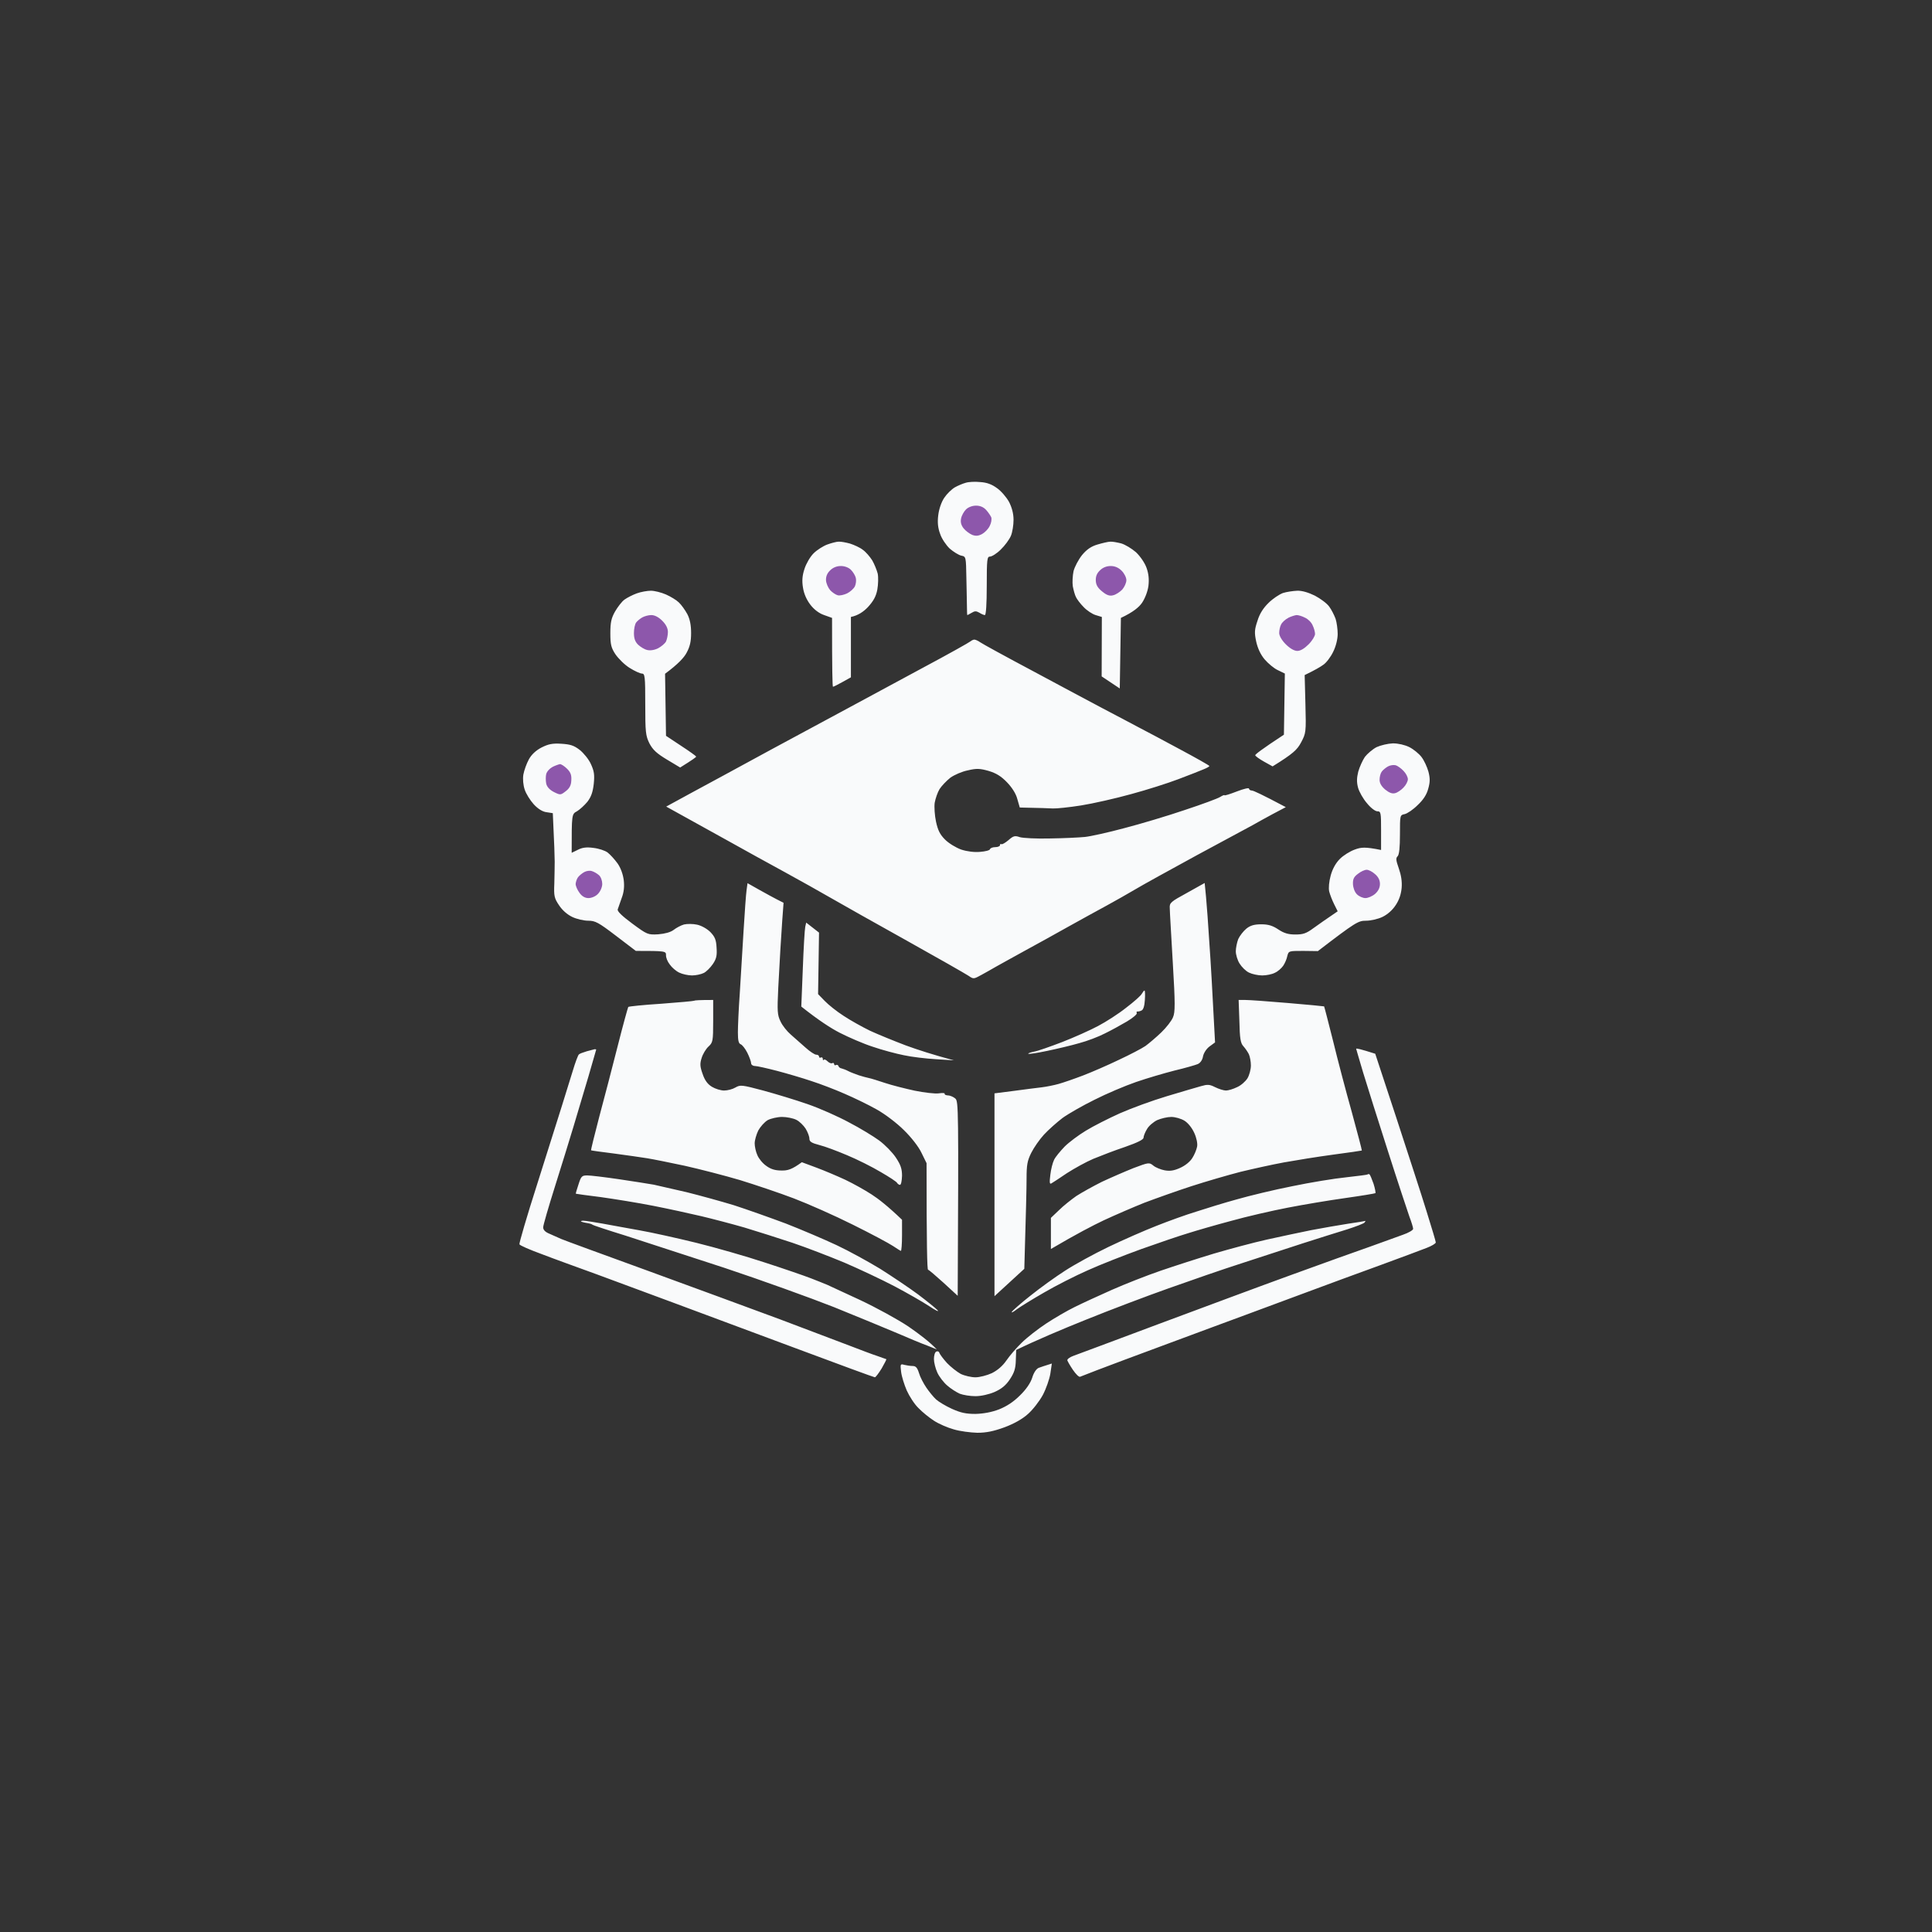<svg xmlns="http://www.w3.org/2000/svg" width="1024" height="1024" version="1.2"><rect width="100%" height="100%" fill="#333333" stroke="none"/><path fill-rule="evenodd" d="M519.5 255.5c3.5.2 6.2 1.2 8.9 3.2 2.2 1.5 5 4.8 6.4 7.3 1.5 2.9 2.4 6.2 2.4 9.5 0 2.8-.6 6.6-1.4 8.5-.8 1.9-3.2 5.2-5.4 7.3-2.1 2.1-4.7 3.7-5.7 3.7-1.5 0-1.7 1.4-1.7 15.5 0 9.7-.4 15.5-1 15.5s-1.9-.6-3-1.3c-1.6-.9-2.4-.9-4 .1-1.1.6-2.1 1.2-2.3 1.2-.1 0-.2-1.9-.2-4.2 0-2.4-.2-9.4-.3-15.5-.2-11.2-.2-11.3-2.7-11.8-1.4-.3-4.1-2-6.1-3.7-1.9-1.8-4.3-5.3-5.1-7.8-1.2-3.2-1.5-6.1-1-10 .4-3.3 1.7-7 3.2-9.2 1.4-2.1 3.9-4.5 5.6-5.5 1.6-.9 4.2-2 5.7-2.4 1.5-.5 4.9-.7 7.7-.4zm-75 31.6c1.1-.1 3.8.4 6 1 2.2.7 5.3 2.1 6.8 3.3 1.6 1.1 3.8 3.7 5 5.6 1.1 1.9 2.4 5.1 2.9 7 .4 1.9.3 5.7-.2 8.5-.7 3.7-2.1 6.1-5 9.3-2.2 2.3-5.1 4.4-9 5.2v32l-4.5 2.5c-2.5 1.4-4.7 2.5-5 2.5-.3 0-.5-8.2-.5-36.5l-4.2-1.5c-2.7-.9-5.4-3-7.3-5.5-2-2.6-3.4-5.8-3.9-9-.6-3.6-.4-6.4.8-10 .9-2.8 3-6.4 4.8-8.2 1.8-1.8 5.1-3.9 7.3-4.7 2.2-.8 4.9-1.5 6-1.5zm144 0c1.1-.1 3.7.4 5.7.9 2.1.6 5.6 2.7 7.9 4.7 2.3 2.2 4.7 5.7 5.6 8.3 1.1 3.1 1.4 6 1 9.5-.4 3-1.8 6.6-3.4 9-1.6 2.3-4.6 4.9-11.2 8l-.6 37.4-9.6-6.4.1-31.5-3.3-1c-1.7-.5-4.6-2.4-6.3-4.2-1.8-1.8-3.6-4.2-4.1-5.3-.6-1.1-1.3-3.7-1.7-5.8-.3-2-.1-5.6.4-8 .6-2.3 2.6-6.1 4.5-8.5 2.5-3 4.8-4.6 8.2-5.6 2.7-.8 5.7-1.5 6.8-1.5zm-243.5 26c1.9 0 5.5.9 8 2s5.6 3 6.8 4.2c1.3 1.2 3.3 4 4.5 6.2 1.4 2.7 2 5.9 2 10 0 4.5-.6 7.2-2.4 10.5-1.3 2.5-4.5 6-11.4 11.1l.5 32.9 8 5.3c4.3 2.8 7.9 5.4 8 5.7 0 .3-1.9 1.7-8.5 5.8l-7-4.2c-5.5-3.3-7.5-5.2-9.3-8.6-2-4.1-2.2-5.9-2.2-20.8 0-14.8-.2-16.2-1.8-16.2-.9 0-3.8-1.3-6.5-3-2.6-1.6-5.9-4.9-7.5-7.2-2.3-3.5-2.7-5.2-2.7-11.2 0-5.7.5-8 2.5-11.5 1.4-2.4 3.6-5.3 5-6.3s4.3-2.5 6.5-3.3c2.2-.8 5.6-1.4 7.5-1.4zm342.5 0c2.6-.1 5.9.9 9.4 2.6 3 1.6 6.4 4.1 7.6 5.8 1.2 1.6 2.7 4.6 3.4 6.5.6 1.9 1.1 5.5 1.1 8 0 2.7-.9 6.5-2.4 9.5-1.3 2.7-3.7 5.9-5.3 6.9-1.5 1.1-4.4 2.8-9.8 5.4l.4 15.4c.4 15 .3 15.4-2.3 20.3-2 3.8-4.1 5.9-15.1 12.7l-4.5-2.5c-2.5-1.4-4.6-2.9-4.7-3.4-.1-.4 3.3-3.1 15.2-10.9l.5-32.4-3.7-1.8c-2-.9-5.1-3.5-7-5.7-2.2-2.6-3.7-5.9-4.5-9.5-1-4.7-.9-6.3.7-11 1.1-3.7 3.1-6.8 5.9-9.5 2.2-2.2 5.7-4.5 7.6-5.2 1.9-.6 5.3-1.1 7.5-1.2zM516.4 339c.6 0 2 .6 3.1 1.4 1.1.8 13.7 7.7 28 15.3 14.3 7.7 31.4 16.8 38 20.3 6.6 3.5 14.7 7.7 18 9.5 3.3 1.7 13.1 6.9 21.8 11.6 8.6 4.6 15.7 8.6 15.7 8.9 0 .3-1.4 1.1-3.2 1.8-1.8.8-7.8 3.1-13.3 5.2-5.5 2.1-16.8 5.7-25 7.9-8.3 2.3-20.2 5-26.5 6-6.3 1-13.1 1.7-15 1.6-1.9-.1-6.7-.3-17.5-.5l-1.3-4.5c-.7-2.8-2.8-6.1-5.5-8.9-3.1-3.2-5.7-4.8-9.7-6-4.6-1.3-6.4-1.4-11-.3-3.1.6-7.2 2.4-9.3 3.9-2 1.6-4.6 4.3-5.7 6-1.1 1.8-2.2 5.1-2.6 7.3-.3 2.2 0 6.7.7 10 1 4.6 2.1 6.8 4.8 9.5 2 2 5.8 4.3 8.6 5.3 3.1 1 6.9 1.5 10 1.2 2.7-.2 5.1-.8 5.2-1.4.2-.6 1.4-1.1 2.8-1.1s2.5-.5 2.5-1c0-.6.3-.8.7-.6.5.3 2.1-.7 3.8-2.1 2.6-2.3 3.4-2.5 6-1.6 1.6.5 8.8.9 16 .7 7.1-.1 15.5-.5 18.5-.8 3-.3 12.5-2.4 21-4.7 8.5-2.2 22.9-6.5 32-9.6 9.1-3 17.5-6.1 18.7-6.9 1.3-.8 2.3-1.2 2.3-.9 0 .3 2.9-.6 6.5-2s6.5-2.1 6.5-1.5c0 .5.7 1 1.5 1s5.2 2 18 8.8l-7 3.7c-3.9 2.1-8.6 4.7-10.5 5.8-1.9 1-15.2 8.2-29.5 15.9-14.3 7.8-29.2 16-33 18.3-3.9 2.3-10.6 6.1-15 8.5-4.4 2.4-13.4 7.3-20 11s-17.2 9.6-23.5 13c-6.3 3.5-13.1 7.2-15 8.3-1.9 1.1-5.4 3.1-7.8 4.4-4.2 2.3-4.2 2.3-7 .4-1.5-1-16.2-9.4-32.7-18.6-16.5-9.2-34.5-19.3-40-22.5-5.5-3.2-16.8-9.5-25-14-8.3-4.5-21.3-11.7-29-16-7.7-4.3-18.4-10.2-33.4-18.5l13.2-7.2c7.3-3.9 26.2-14.2 42.2-22.9 15.9-8.6 35.1-18.9 42.5-22.9 7.4-4 24.5-13.2 38-20.5 13.5-7.2 24.9-13.6 25.4-14.1.6-.5 1.5-.9 2-.9zm-218.9 55.2c4.8.3 6.7.9 9.8 3.3 2.1 1.7 4.8 5 5.9 7.5 1.7 3.7 2 5.6 1.5 10.5-.5 4.4-1.4 6.9-3.4 9.5-1.6 1.9-4 4.1-5.5 5-2.8 1.5-2.8 1.6-2.8 22l3.3-1.6c2.3-1.2 4.6-1.5 8.2-1 2.8.3 6.1 1.4 7.5 2.4 1.4 1.1 3.7 3.6 5.3 5.8 1.7 2.4 2.9 5.8 3.3 8.9.4 3.4.1 6.4-1.1 9.5-.9 2.5-1.8 5.2-2.1 6-.3 1 2.3 3.5 7.7 7.5 8 5.9 8.3 6 13.8 5.7 3.6-.3 6.5-1.1 8.1-2.3 1.4-1.1 3.8-2.4 5.5-2.9 1.7-.4 4.8-.4 7 .1 2.3.5 5.3 2.2 7 3.9 2.4 2.5 3.1 4.1 3.3 8.3.3 4.2-.1 5.9-2 8.7-1.3 1.9-3.5 4.1-4.8 4.7-1.4.7-4.2 1.3-6.2 1.3-2.1 0-5.2-.7-6.8-1.5-1.7-.8-3.9-2.7-5-4.3-1.2-1.5-2.1-3.7-2-5 0-2.1-.4-2.2-16-2.2l-10.5-8c-9.3-7.1-11-8-14.7-8-2.4 0-6.2-.9-8.5-2-2.7-1.3-5.3-3.6-7-6.2-2.5-3.7-2.8-4.9-2.5-11.5.1-4 .2-9.2.2-11.6 0-2.3-.2-9-1-25.7l-3.2-.5c-2.1-.2-4.6-1.7-6.9-4.2-1.9-2.1-4.1-5.6-4.8-7.8-.8-2.4-1.1-5.6-.7-8 .4-2.2 1.7-5.8 2.9-8 1.4-2.6 3.8-4.8 6.7-6.3 3.6-1.8 5.7-2.3 10.5-2zm440.8-.2c2.8 0 6.3.8 8.7 2 2.2 1.1 5.1 3.5 6.4 5.2 1.4 1.8 3 5.3 3.7 7.8.9 3.5.9 5.5-.1 9-.8 3.1-2.6 5.9-5.6 8.7-2.4 2.4-5.5 4.5-6.9 4.8-2.5.5-2.5.6-2.5 10.7 0 7-.4 10.7-1.2 11.6-1.1 1-.9 2.2.6 6.5 1.2 3.4 1.8 6.9 1.5 10.3-.3 3.3-1.3 6.4-3.2 9.2-1.7 2.6-4.3 4.9-7 6.2-2.3 1.1-6.2 2-8.7 2-4.1 0-5.4.7-25.5 16.1l-7.8-.1c-7.6 0-7.7 0-8.4 2.7-.3 1.6-1.3 3.9-2.2 5.2-.9 1.3-2.8 3-4.4 3.7-1.5.8-4.5 1.4-6.7 1.4s-5.4-.7-7-1.5c-1.7-.8-3.9-3-5-4.8-1.1-1.7-2-4.7-2-6.5 0-1.7.6-4.7 1.3-6.5.8-1.7 2.7-4.2 4.3-5.5 2.1-1.7 4.2-2.3 7.9-2.3s6 .7 9 2.7 5.3 2.7 9 2.7c4.1 0 5.8-.5 9.7-3.4 2.6-1.9 6.5-4.6 12.8-8.9l-1.9-3.8c-1-2-2.2-5.1-2.6-6.7-.4-1.8-.1-5.2.8-8.5 1-3.6 2.7-6.6 4.9-8.8 1.8-1.8 5.3-4 7.8-4.9 3.5-1.3 5.5-1.5 14 .2v-10.3c0-9.5-.1-10.2-2-10.2-1.1 0-3.5-1.8-5.5-4.3-2-2.3-4.1-6-4.7-8.2-.8-3-.7-5.2.1-8.5.7-2.5 2.3-6 3.5-7.8 1.3-1.7 4.1-4.1 6.2-5.2 2.2-1 6-1.9 8.6-2zm-342.1 74.1 6.2 3.5c3.4 1.9 7.7 4.3 12.9 6.9l-.7 9.5c-.3 5.2-.8 12.2-1 15.5-.2 3.3-.7 12.3-1.1 20-.6 12.6-.5 14.4 1.2 17.9 1 2.2 3.5 5.3 5.5 7 1.9 1.7 5.4 4.8 7.7 6.8 2.3 2.1 4.9 3.8 5.7 3.8.8 0 1.5.4 1.5 1 0 .5.4.8 1 .5.5-.3 1 .1 1 .7 0 .7.2 1 .5.5.3-.4 1.2 0 2 .8s1.9 1.3 2.5 1c.5-.3 1-.1 1 .5 0 .5.4.8 1 .5.5-.3 1.1 0 1.3.5.1.6.9 1.2 1.7 1.3.8.2 2.4.8 3.5 1.4 1.1.6 3.6 1.5 5.5 2.2 1.9.6 4.4 1.3 5.5 1.5 1.1.2 4.9 1.4 8.5 2.6 3.6 1.2 10.7 3 15.8 4.1 5 1 10.8 1.7 12.7 1.4 1.9-.3 3.3-.2 3.1.2-.2.5.6.8 1.7.9 1.2 0 3 .8 4 1.7 1.6 1.6 1.7 5.3 1.2 104.5l-7.5-6.9c-4.1-3.7-7.8-6.9-8.2-6.9-.5 0-.8-12.7-.8-56.5l-2.7-5.5c-1.5-3.2-5.4-8.2-9.3-12-3.7-3.7-10-8.5-14.5-11-4.4-2.5-12.1-6.2-17-8.3-5-2.2-12.8-5.2-17.5-6.7-4.7-1.6-12.9-4-18.2-5.4-5.4-1.4-10.7-2.6-11.8-2.6-1.1 0-2-.7-2-1.5s-.9-3.3-2-5.5-2.7-4.2-3.5-4.5c-1.1-.4-1.5-2-1.5-6.3 0-3.1.4-12.5 1-20.7.5-8.3 1.4-23.1 2-33 .6-9.9 1.3-19.7 1.6-21.7zm242.3-.1.7 7.2c.4 4 1.2 15.2 1.8 24.8.7 9.6 1.6 25.4 3 52.5l-3 2.2c-1.7 1.3-3.1 3.6-3.4 5.3-.3 1.8-1.4 3.4-2.8 4-1.2.5-6.7 2.1-12.2 3.4-5.5 1.4-14.7 4.1-20.5 6.1-5.8 2-15.7 6.2-22 9.4-6.3 3.1-14 7.5-17 9.7-3 2.3-7.4 6.2-9.8 8.8-2.3 2.5-5.3 6.8-6.7 9.6-2.1 4.2-2.5 6.4-2.5 13.7 0 4.9-.3 17.6-1.2 47.8L527.1 687V579.5l10.2-1.3c5.7-.8 12.3-1.6 14.8-1.9 2.5-.3 6.5-1.1 9-1.8s8.3-2.7 13-4.5c4.7-1.8 13.2-5.5 19-8.3 5.8-2.7 12.1-6 14-7.3 1.9-1.4 5.7-4.6 8.4-7.2 2.7-2.6 5.5-6.2 6.2-8 1.2-2.7 1.2-7.2-.1-29-.8-14.1-1.6-27.1-1.6-28.8-.2-2.9.4-3.4 9.2-8.2zm-211.2 21 6.8 5.3-.5 32.6 3.5 3.6c1.9 2 6.4 5.6 10 7.9 3.6 2.4 9.9 5.9 14 7.9 4.1 1.9 12.7 5.4 19 7.8 6.3 2.3 14.6 5 25.5 7.9l-9.5-.6c-5.2-.3-12.9-1.2-17-2.1-4.1-.8-11.6-2.8-16.5-4.5-5-1.6-12.8-5-17.5-7.4-4.7-2.4-11.2-6.6-20.4-13.9l.8-20c.4-11 1-21 1.3-22.3zm179.3 36c.3 0 .4 2.2.2 5-.2 3.2-.8 5.2-1.8 5.6-.8.4-1.8.6-2.2.5-.4 0-.5.3-.3.9.3.5-2 2.5-5.2 4.4-3.2 1.9-8.5 4.8-11.8 6.4-3.3 1.7-9.3 4-13.5 5.1-4.1 1.2-11.7 3-17 4.1-5.2 1.1-9.7 1.8-10 1.5-.2-.2 1.1-.7 3-1.1 2-.3 8.7-2.7 15-5.1 6.4-2.5 14.9-6.3 19-8.5 4.2-2.2 10.9-6.5 14.9-9.7 4.1-3.1 7.8-6.4 8.3-7.4.5-.9 1.1-1.7 1.4-1.7zM378 530v11.2c0 10.7-.2 11.4-2.5 13.5-1.4 1.3-3 4-3.6 6-1 3.1-.9 4.6.5 8.5 1.1 3.3 2.6 5.4 4.9 6.8 1.8 1.1 4.7 2 6.5 2 1.8 0 4.5-.7 6-1.6 2.6-1.5 3.4-1.4 14.7 1.6 6.6 1.8 17.2 5 23.5 7.2 6.4 2.2 16.3 6.6 22 9.7 5.8 3 13 7.4 16 9.6 3.1 2.3 7 6.3 8.8 9 2.6 3.9 3.3 6 3.3 9.7-.1 2.7-.5 4.8-1.1 4.8-.5 0-1.2-.5-1.5-1-.2-.6-4.2-3.2-8.7-5.8-4.5-2.7-12.5-6.7-17.8-8.9-5.2-2.2-11.8-4.7-14.7-5.4-4.2-1.1-5.3-1.8-5.3-3.4 0-1.1-.9-3.5-2-5.3-1.1-1.7-3.3-3.9-5-4.7-1.6-.8-5-1.5-7.5-1.5-2.4 0-5.9.8-7.6 1.7-1.7 1-3.9 3.5-5 5.5-1 2.1-1.9 5.1-1.9 6.8 0 1.6.6 4.5 1.4 6.2.7 1.8 2.8 4.4 4.7 5.7 2.4 1.8 4.8 2.5 8.1 2.5 3.3.1 5.6-.6 10.8-4.4l7.8 2.9c4.3 1.6 11.1 4.5 15.2 6.4 4.2 2 10.5 5.5 14 7.8 3.6 2.3 8.7 6.3 16.1 13.4v8.2c0 4.6-.3 8.3-.6 8.3-.2 0-2.1-1.2-4.2-2.6-2.1-1.4-11.6-6.5-21.3-11.3-9.6-4.8-23.6-11-31.2-13.9-7.6-2.9-20.4-7.2-28.5-9.7-8.1-2.4-21.3-5.8-29.3-7.6-7.9-1.7-16.9-3.5-20-4-3-.5-10.9-1.6-17.5-2.5-6.6-.8-12.1-1.6-12.2-1.7-.2-.1 1.8-8.1 4.3-17.7 2.6-9.6 7-26.6 9.8-37.6 2.8-11.1 5.4-20.4 5.6-20.7.3-.3 8.2-1.1 17.5-1.7 9.4-.7 17.2-1.4 17.5-1.6.2-.2 2.5-.4 10-.4zm278.5 0h3.5c2 0 12.1.7 22.5 1.6 10.5.9 19.1 1.7 19.3 1.8.1 0 2.2 8.2 4.7 18.1 2.4 9.9 6.9 27 10 38 3 11 5.4 20.1 5.3 20.3-.2.1-7 1.1-15.3 2.2-8.2 1.1-19.9 3-26 4.1-6 1.1-16.4 3.4-23 5-6.6 1.7-18.3 5.1-26 7.6-7.7 2.5-18.9 6.5-25 8.8-6 2.4-15.7 6.6-21.5 9.3-5.7 2.7-14.4 7.2-28 15.2v-16.5l4.3-4.1c2.3-2.3 6.5-5.6 9.2-7.5 2.8-1.8 8.9-5.2 13.5-7.5 4.7-2.2 12.3-5.5 16.8-7.3 8-3 8.3-3.1 10.5-1.3 1.2 1 3.9 2.1 6 2.5 2.8.5 4.9.2 8.2-1.3 2.7-1.2 5.3-3.3 6.5-5.3 1.1-1.7 2.2-4.4 2.5-6 .3-1.6-.3-4.6-1.5-7.2-1.2-2.7-3.3-5.3-5.2-6.5-1.8-1.1-4.9-2-7-2-2.1 0-5.4.8-7.5 1.7-2 1-4.5 3.1-5.4 4.8-1 1.6-1.8 3.7-1.8 4.5 0 1-3.2 2.6-9.8 4.9-5.4 1.8-12.9 4.7-16.8 6.3-3.8 1.6-10.1 5.1-14 7.6-3.8 2.6-7.5 5-8.2 5.4-1 .6-1.1-.4-.6-4.5.3-2.8 1.2-6.4 2-8 .7-1.5 3.3-4.6 5.6-7 2.3-2.3 7.4-6.1 11.2-8.4 3.9-2.4 12-6.5 18-9.2 6.1-2.7 17.3-6.8 25-9.1 7.7-2.3 15.8-4.7 18-5.3 3.5-1 4.5-1 7.5.5 2 1 4.6 1.8 5.8 1.8 1.2 0 3.9-.8 5.9-1.8 2.1-.9 4.5-3.1 5.5-4.7 1-1.7 1.8-4.7 1.8-6.8 0-2-.5-4.7-1.1-6-.6-1.2-1.9-3.1-2.9-4.2-1.5-1.6-1.9-4.2-2.1-13.3zm72.4 28.5 11.2 34c6.1 18.7 13.4 41 16 49.5 2.7 8.6 4.9 16 4.9 16.5 0 .6-2.2 1.9-4.8 2.9-2.6 1-13.7 5.2-24.7 9.2-11 4-29.3 10.7-40.5 14.9-11.3 4.2-25.3 9.4-31 11.5-5.8 2.1-24 8.9-40.5 15s-33.6 12.5-38 14.2c-4.4 1.7-8.5 3.3-9 3.5-.6.3-2.3-1.4-3.8-3.6s-2.8-4.5-3-5.1c-.1-.6 1.3-1.7 3.3-2.4 1.9-.7 22.1-8.2 45-16.8 22.8-8.5 54.5-20.3 70.5-26.1 15.9-5.8 34.6-12.5 41.5-14.9 6.8-2.5 14.8-5.3 17.7-6.4 2.9-1 5.3-2.4 5.3-3.1 0-.7-.9-3.6-2-6.5-1-2.9-6.2-18.5-11.4-34.8-5.2-16.2-11.1-34.9-13.1-41.5-2-6.6-3.6-12.3-3.7-12.6 0-.4 2.2.1 10.1 2.6zm-413.7-2.4c.4 0 .8.1.8.2s-1.9 6.5-4.1 14.2c-2.3 7.7-5.9 19.7-7.9 26.5-2.1 6.9-6.5 21.3-9.9 32-3.4 10.8-6.2 20.4-6.2 21.5 0 1.4 1.1 2.5 3.3 3.4 1.8.8 4.6 2 6.3 2.8 1.6.7 22.1 8.2 45.5 16.7 23.3 8.5 55.1 20.2 70.5 25.9 15.4 5.8 32.2 12.2 37.5 14.2 5.2 2 11.5 4.4 14 5.2 2.4.9 4.6 1.6 4.8 1.7.1.1-1 2.3-2.5 4.9-1.6 2.6-3.2 4.7-3.6 4.7-.4 0-19.5-7-42.5-15.6-22.9-8.5-51.9-19.3-64.2-23.9-12.4-4.6-30.6-11.3-40.5-15-9.9-3.6-23.2-8.4-29.4-10.8-6.3-2.3-11.6-4.6-11.8-5.2-.2-.5 3.9-14.7 9.3-31.5 5.3-16.7 11.2-35.4 13.1-41.5 1.9-6 4.5-14.6 5.9-19 1.3-4.4 2.8-8.3 3.2-8.6.3-.4 2.2-1.1 4.2-1.7 1.9-.5 3.8-1 4.2-1.1zm410.6 66.3c.4.2 1.3 2.5 2.2 5 .8 2.5 1.2 4.8 1 5-.3.2-7.5 1.4-16 2.6-8.6 1.2-22.3 3.5-30.5 5.1-8.3 1.6-21.8 4.7-30 7-8.3 2.2-18.6 5.2-23 6.6-4.4 1.3-15.5 5.1-24.5 8.3-9.1 3.3-21.9 8.3-28.5 11.3-6.6 2.9-17 8.2-23 11.7-6.1 3.5-12.6 7.5-14.5 8.9-1.9 1.5-3.1 2.1-2.7 1.4.4-.7 4.8-4.6 9.9-8.6 5.1-4.1 13.3-10 18.3-13.2 4.9-3.2 15.3-8.9 23-12.6 7.7-3.7 19.1-8.7 25.5-11.2 6.3-2.5 15.7-5.9 21-7.5 5.2-1.7 14.9-4.7 21.5-6.5 6.6-1.9 19.8-5.1 29.5-7 9.6-2 22.4-4.1 28.5-4.7 6-.7 11.1-1.3 11.3-1.5.2-.2.7-.3 1-.1zm-414.5.6c1.7 0 9.2.9 16.7 2 7.4 1.1 15.7 2.4 18.5 2.9 2.7.6 10.6 2.4 17.5 4 6.8 1.7 18.1 4.8 25 6.9 6.8 2.2 19.2 6.6 27.5 9.7 8.2 3.2 20.4 8.4 27 11.5 6.6 3.1 16.9 8.8 23 12.5 6 3.8 15 9.8 20 13.5 4.9 3.7 9.6 7.5 10.5 8.5.8 1-1.2 0-4.5-2.2s-11.7-7-18.5-10.6c-6.9-3.6-18.8-9.2-26.5-12.5-7.7-3.2-20.1-8-27.5-10.5-7.5-2.5-18.9-6.1-25.5-8.1-6.6-1.9-16.9-4.6-22.8-6-5.9-1.4-17.4-3.9-25.5-5.5-8.1-1.6-20.6-3.6-27.7-4.6-7.2-.9-13.1-1.7-13.3-1.8-.1-.1.5-2.3 1.4-4.9 1.4-4.4 1.8-4.8 4.7-4.8zm-2.1 24c1 0 5.5.7 10 1.5 4.6.9 13.4 2.4 19.8 3.6 6.3 1.1 19.8 4.1 30 6.6 10.1 2.5 26.6 7.2 36.5 10.5 9.9 3.2 20.9 7 24.5 8.4 3.5 1.4 7.4 2.9 8.5 3.4 1.1.5 8.9 4.1 17.5 8.1 8.5 4 20 10.3 25.5 14 5.5 3.8 11.1 8 15 12.1l-5-2c-2.8-1-10-4-16-6.6-6.1-2.6-21.2-8.8-33.5-13.8-12.4-4.9-38.5-14.3-58-20.8-19.6-6.4-43.2-14.1-52.5-17.1-9.4-2.9-17.3-5.5-17.5-5.8-.3-.3-1.7-.7-3-.9-1.4-.2-2.8-.6-3-.8-.3-.2.3-.4 1.2-.4zm414.5.1c.1 0-.1.4-.5.9s-4.5 2.1-9.2 3.6c-4.7 1.4-15.3 4.8-23.5 7.4-8.3 2.7-22.9 7.5-32.5 10.6-9.7 3.1-27 9.1-38.5 13.2-11.6 4.1-31.4 11.6-44 16.7-12.7 5.1-26.2 10.8-36.9 16l-.2 5.5c-.1 4.3-.8 6.5-3.1 10-2.2 3.3-4.4 5.1-8.2 6.8-3.1 1.3-7.1 2.2-10.1 2.2-2.8 0-6.5-.6-8.3-1.3-1.8-.8-4.8-2.7-6.6-4.3-1.9-1.6-4.3-4.7-5.3-6.9s-1.8-5.4-1.8-7.2c0-1.8.5-3.6 1.2-3.9.7-.4 1.5-.1 1.7.7.3.8 2.1 3.2 4 5.3 2 2.1 5.3 4.7 7.3 5.8 2.1 1 5.6 1.8 7.8 1.8s6.1-1 8.7-2.2c3-1.5 5.7-3.8 7.7-6.7 1.7-2.5 5.3-6.7 8.1-9.4 2.7-2.7 8.6-7.3 13-10.2 4.4-2.9 11.1-6.8 15-8.7 3.8-1.9 12.7-6 19.7-9.1 7-3.1 18.7-7.7 26-10.2 7.3-2.5 20-6.6 28.3-9.1 8.2-2.4 20.8-5.8 28-7.4 7.1-1.6 17.7-3.8 23.5-5 5.7-1.1 14.5-2.6 19.5-3.4 4.9-.7 9.1-1.4 9.2-1.5zm-244.4 76.3c1.2.3 3.2.6 4.4.6 1.7 0 2.5.9 3.4 3.8.6 2.1 2.4 5.5 3.9 7.7s3.8 5 5.1 6.2c1.3 1.2 5.1 3.5 8.4 5 4.7 2.1 7.4 2.7 12.5 2.7 4.2-.1 8.6-.9 12.5-2.4 4-1.6 7.6-3.9 11.1-7.4 3.3-3.2 5.6-6.6 6.5-9.4.8-2.7 2.2-4.7 3.4-5.2 1.1-.4 3.1-1.1 7-2.3l-.8 5.4c-.5 3-2.3 8.1-4 11.3-1.8 3.3-5.3 7.8-7.8 10-3 2.7-7.2 5.1-12.5 7.1-5.8 2.1-9.6 2.9-14.4 2.9-3.6-.1-9.2-.8-12.5-1.8-3.3-.9-8.1-3-10.5-4.6-2.5-1.6-6.2-4.6-8.2-6.7-2.1-2-4.8-6.2-6.2-9.3-1.3-3-2.7-7.4-3-9.9-.5-4.1-.4-4.3 1.7-3.7z" style="fill:#f9fafb"/><path d="M512 270c-1.1 1.1-2.3 3.2-2.6 4.8-.4 1.9 0 3.5 1.3 5.2 1.1 1.4 3.2 2.9 4.6 3.5 1.9.7 3.3.6 5.3-.5 1.4-.8 3.3-2.7 4-4.3.8-1.5 1.1-3.5.8-4.5-.4-.9-1.6-2.7-2.8-4-1.4-1.5-3.2-2.2-5.3-2.2-1.9 0-4.1.8-5.3 2zm-72 32.3c-1.6 1.5-2.3 3.3-2.2 5.3.1 1.6 1.1 3.9 2.2 5.2 1.1 1.2 2.9 2.4 4 2.7 1.1.3 3.3-.2 5-1 1.6-.8 3.5-2.5 4.1-3.7.6-1.3.8-3.3.5-4.5-.3-1.3-1.5-3.2-2.6-4.3-1.2-1.2-3.3-2-5.3-2-2.2 0-4.2.8-5.7 2.3zm143 0c-1.7 1.6-2.3 3.3-2.2 5.5.1 2.3 1.1 3.9 3.5 5.8 2.3 1.9 3.9 2.4 5.7 1.9 1.4-.3 3.5-1.7 4.8-3 1.2-1.4 2.2-3.6 2.2-5s-1.1-3.6-2.5-5q-2.5-2.5-5.8-2.5c-2.2 0-4.2.8-5.7 2.3zm-242.5 24.9c-1.1.6-2.6 1.8-3.3 2.7-.7.9-1.2 3.4-1.2 5.6 0 2.9.6 4.6 2.2 6.2 1.3 1.2 3.4 2.5 4.8 2.8 1.5.4 3.8.1 5.8-.9 1.7-.9 3.6-2.5 4.2-3.6.5-1.1 1-3.4 1-5q0-3-3-6c-1.9-1.9-4-3-5.8-3-1.5 0-3.6.6-4.7 1.2zm342.3.3c-1.6.8-3.3 2.4-3.8 3.5-.6 1.1-1 3.1-1 4.5 0 1.5 1.4 3.9 3.5 6 2.2 2.2 4.5 3.5 6.1 3.5 1.7 0 3.8-1.3 6-3.5 1.9-1.9 3.4-4.4 3.4-5.5 0-1.1-.6-3.2-1.3-4.6-.6-1.5-2.4-3.3-4-4-1.5-.8-3.5-1.4-4.5-1.4-.9.1-2.9.7-4.5 1.5zm-389.9 79c-1.6.8-3.1 2.5-3.4 3.8-.3 1.2-.3 3.4 0 5 .4 1.8 1.8 3.3 4.1 4.5 3.4 1.7 3.6 1.6 6.2-.4 2-1.5 2.9-3.1 3-5.7.2-2.8-.3-4.3-2.2-6.2-1.4-1.4-3.1-2.5-3.8-2.5-.6.1-2.4.7-4 1.5zm442.8-.3c-1.1.6-2.6 1.8-3.3 2.7-.7.9-1.2 2.8-1.2 4.4 0 1.8 1 3.5 3 5.2 2.1 1.7 3.7 2.3 5.2 1.9 1.3-.3 3.3-1.7 4.5-3 1.3-1.3 2.3-3.3 2.3-4.4 0-1.1-1-3.1-2.3-4.4-1.2-1.3-3.1-2.7-4.2-3-1.1-.3-2.9 0-4 .6zm-426 56c-1.1.6-2.6 1.8-3.3 2.7-.7.9-1.2 2.5-1.3 3.6 0 1.1.9 3.2 2.1 4.8 1.3 1.8 2.9 2.7 4.7 2.7 1.6 0 3.8-.9 5-2.2 1.3-1.3 2.3-3.6 2.3-5.3 0-1.7-.7-3.7-1.7-4.6-1-.9-2.7-1.9-3.8-2.2-1.1-.4-2.9-.1-4 .5zm410.1.9c-2.2 1.6-2.8 2.8-2.7 5.5.1 2 .9 4.2 2.1 5.4 1.1 1.1 3.1 2 4.5 2s3.7-1 5.1-2.2q2.6-2.3 2.6-5.3t-2.6-5.2c-1.4-1.3-3.4-2.3-4.4-2.3-1.1 0-3.1.9-4.6 2.1z" style="fill:#8d57ab"/></svg>